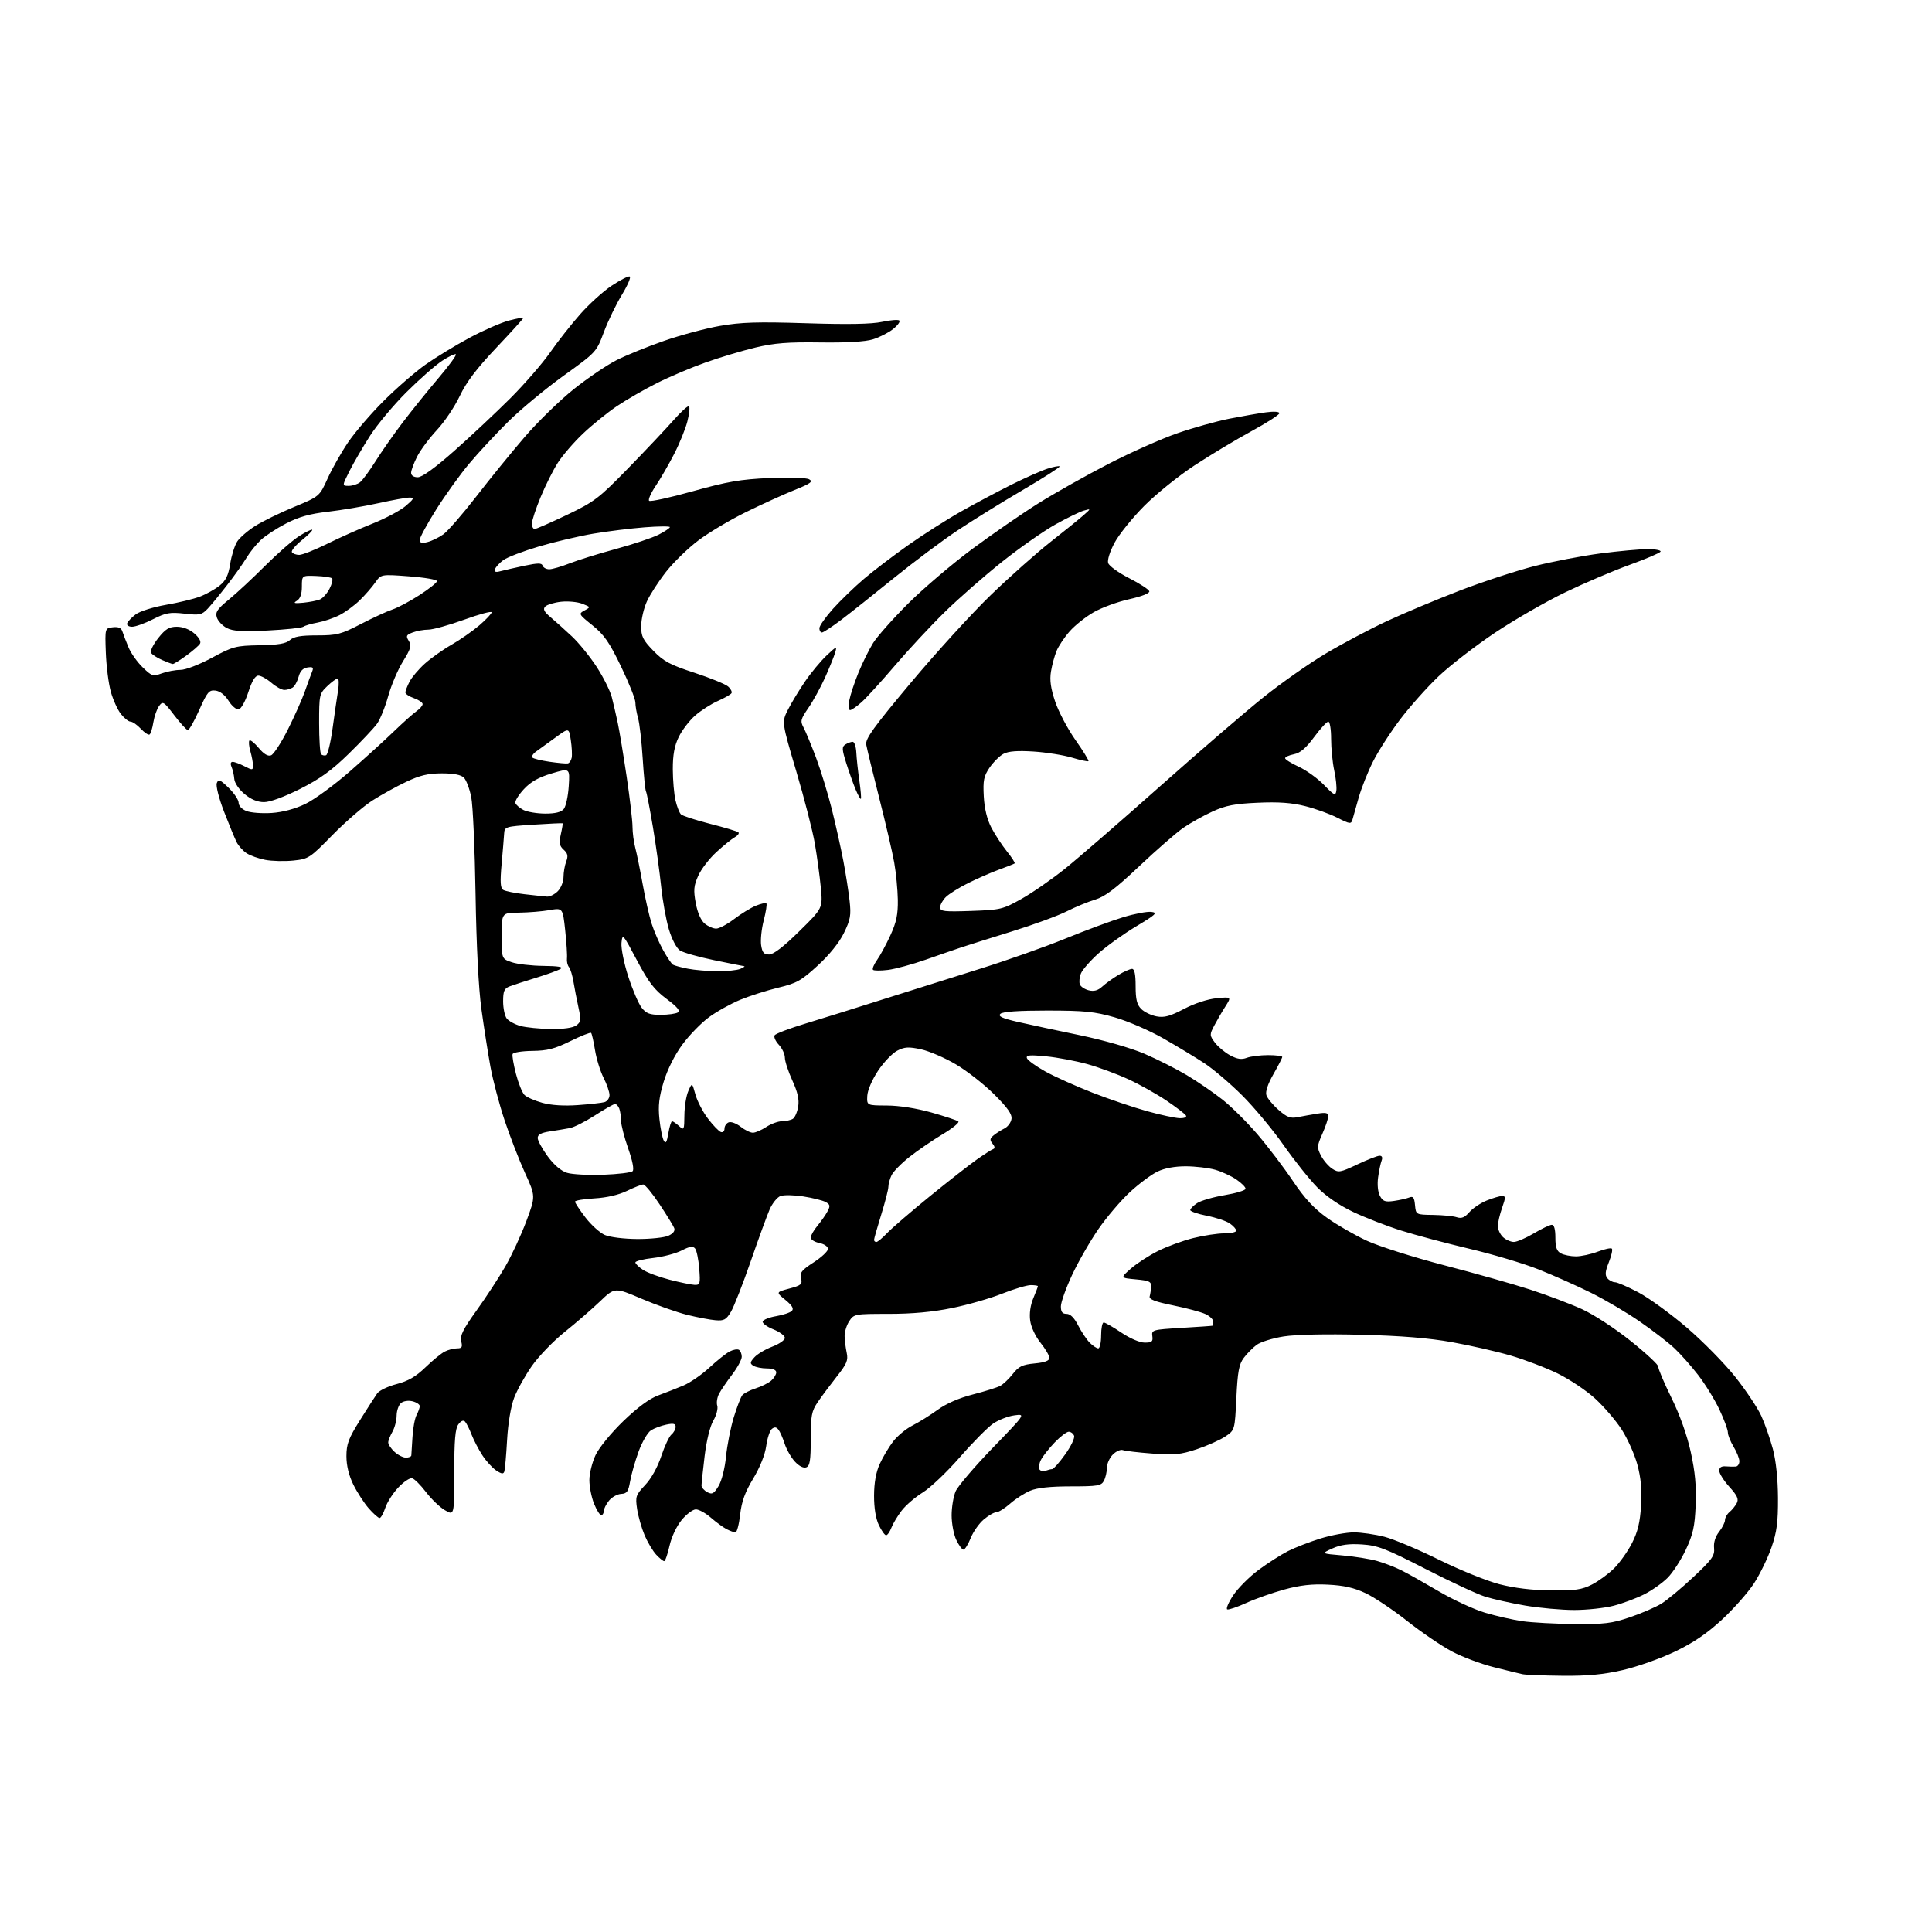 <?xml version="1.0" encoding="UTF-8" standalone="no"?>
<svg 
  version="1.1" 
  xmlns="http://www.w3.org/2000/svg" 
  xmlns:xlink="http://www.w3.org/1999/xlink" 
  xmlns:svg="http://www.w3.org/2000/svg"
  xmlns:rdf="http://www.w3.org/1999/02/22-rdf-syntax-ns#"
  xmlns:cc="http://creativecommons.org/ns#"
  xmlns:dc="http://purl.org/dc/elements/1.1/"
  viewBox="0 0 672 672"
  width="672"
  height="672"
>
<style>svg {background-color: white; }</style>"
<path stroke="none" fill="black" fill-rule="evenodd" d="M543.38,582.88C536.84,582.82 530.60,582.57 529.50,582.32C528.40,582.08 523.91,580.98 519.52,579.87C515.13,578.77 508.61,576.32 505.02,574.42C501.43,572.52 494.45,567.77 489.50,563.86C484.55,559.95 478.02,555.58 475.00,554.15C471.00,552.26 467.43,551.45 461.89,551.18C456.34,550.90 452.24,551.36 446.73,552.87C442.58,554.01 436.63,556.11 433.52,557.53C430.41,558.96 427.42,559.97 426.89,559.80C426.35,559.62 427.27,557.43 428.92,554.93C430.58,552.43 434.54,548.45 437.72,546.09C440.90,543.73 445.52,540.77 448.00,539.51C450.48,538.26 455.58,536.28 459.36,535.11C463.13,533.95 468.32,533.00 470.90,533.00C473.47,533.00 478.26,533.69 481.54,534.53C484.82,535.38 493.36,538.97 500.52,542.52C507.69,546.06 517.14,549.89 521.52,551.03C526.77,552.38 532.93,553.12 539.51,553.19C547.90,553.27 550.20,552.94 553.73,551.14C556.05,549.95 559.53,547.40 561.47,545.46C563.41,543.52 566.20,539.59 567.66,536.72C569.65,532.82 570.45,529.52 570.80,523.69C571.13,518.13 570.76,514.02 569.51,509.41C568.55,505.85 566.09,500.37 564.06,497.22C562.02,494.07 557.85,489.22 554.80,486.44C551.75,483.65 545.88,479.73 541.76,477.72C537.63,475.71 530.26,472.90 525.38,471.48C520.50,470.06 511.32,467.97 505.00,466.84C497.03,465.41 487.36,464.62 473.50,464.27C461.38,463.96 450.75,464.19 446.53,464.85C442.70,465.45 438.45,466.77 437.09,467.78C435.74,468.79 433.71,470.84 432.60,472.33C430.95,474.54 430.48,477.11 430.04,486.24C429.50,497.43 429.50,497.43 426.20,499.65C424.38,500.87 419.92,502.86 416.30,504.07C410.63,505.95 408.45,506.17 400.83,505.59C395.96,505.23 391.34,504.68 390.56,504.39C389.79,504.09 388.22,504.78 387.08,505.92C385.93,507.07 385.00,509.15 385.00,510.57C385.00,511.98 384.53,514.00 383.96,515.07C383.04,516.79 381.79,517.00 372.43,517.00C365.37,517.00 360.76,517.49 358.35,518.50C356.38,519.32 353.23,521.34 351.35,523.00C349.47,524.65 347.31,526.00 346.54,526.00C345.78,526.00 343.82,527.12 342.19,528.50C340.56,529.87 338.50,532.79 337.62,535.00C336.74,537.20 335.61,539.00 335.12,539.00C334.63,539.00 333.50,537.47 332.61,535.60C331.73,533.73 331.00,529.89 331.00,527.07C331.00,524.24 331.63,520.49 332.39,518.72C333.16,516.95 338.95,510.16 345.27,503.63C356.76,491.77 356.76,491.77 352.82,492.30C350.65,492.59 347.33,493.88 345.45,495.16C343.56,496.45 338.35,501.71 333.87,506.85C329.39,511.99 323.58,517.51 320.96,519.12C318.34,520.73 315.03,523.58 313.60,525.46C312.17,527.33 310.56,530.02 310.03,531.43C309.49,532.84 308.67,534.00 308.21,534.00C307.75,534.00 306.61,532.41 305.69,530.47C304.61,528.22 304.01,524.49 304.02,520.22C304.04,515.75 304.69,512.07 305.98,509.24C307.04,506.90 309.13,503.39 310.62,501.43C312.12,499.47 315.17,496.94 317.42,495.81C319.66,494.68 323.60,492.22 326.16,490.36C329.10,488.22 333.61,486.25 338.39,485.03C342.55,483.96 346.83,482.62 347.90,482.05C348.97,481.48 350.95,479.60 352.30,477.87C354.35,475.26 355.63,474.65 359.88,474.24C363.43,473.90 365.00,473.31 365.00,472.31C365.00,471.53 363.61,469.16 361.92,467.05C360.14,464.84 358.62,461.57 358.32,459.32C357.99,456.90 358.40,453.97 359.40,451.59C360.28,449.48 361.00,447.59 361.00,447.38C361.00,447.17 359.89,447.00 358.53,447.00C357.17,447.00 352.69,448.34 348.57,449.97C344.46,451.61 336.61,453.86 331.14,454.97C324.39,456.35 317.30,457.00 309.12,457.00C297.29,457.00 297.01,457.05 295.38,459.55C294.46,460.95 293.74,463.31 293.78,464.80C293.82,466.28 294.15,468.87 294.51,470.55C295.07,473.14 294.53,474.42 291.01,478.86C288.73,481.76 285.76,485.73 284.43,487.70C282.29,490.85 282.00,492.38 282.00,500.53C282.00,507.99 281.70,509.90 280.44,510.38C279.50,510.75 277.95,509.97 276.49,508.39C275.17,506.97 273.56,504.16 272.92,502.15C272.27,500.14 271.29,497.93 270.74,497.24C270.02,496.33 269.37,496.28 268.45,497.04C267.75,497.62 266.87,500.31 266.50,503.01C266.09,506.00 264.33,510.40 261.98,514.29C259.13,519.02 257.96,522.25 257.44,526.83C257.06,530.22 256.32,533.00 255.81,533.00C255.29,533.00 253.89,532.48 252.68,531.85C251.48,531.22 249.02,529.42 247.22,527.85C245.41,526.28 243.08,525.00 242.04,525.00C241.00,525.00 238.78,526.66 237.10,528.69C235.32,530.85 233.56,534.60 232.87,537.69C232.22,540.61 231.38,543.00 231.02,543.00C230.65,543.00 229.40,541.99 228.24,540.75C227.08,539.51 225.27,536.48 224.21,534.00C223.16,531.52 221.98,527.42 221.60,524.87C220.96,520.53 221.13,520.00 224.40,516.53C226.51,514.30 228.73,510.33 230.00,506.49C231.16,503.01 232.76,499.61 233.56,498.95C234.35,498.29 235.00,497.10 235.00,496.30C235.00,495.18 234.24,495.00 231.75,495.52C229.96,495.89 227.56,496.79 226.42,497.51C225.27,498.24 223.33,501.56 222.11,504.91C220.90,508.25 219.57,512.90 219.17,515.24C218.56,518.82 218.06,519.52 216.04,519.62C214.71,519.69 212.81,520.75 211.81,521.98C210.82,523.21 210.00,524.85 210.00,525.61C210.00,526.37 209.60,527.00 209.11,527.00C208.62,527.00 207.49,525.19 206.61,522.98C205.72,520.77 205.00,517.09 205.00,514.80C205.00,512.51 205.98,508.58 207.17,506.07C208.39,503.50 212.63,498.33 216.84,494.27C221.76,489.53 225.93,486.46 228.92,485.37C231.44,484.45 235.40,482.90 237.72,481.92C240.04,480.94 244.09,478.15 246.72,475.71C249.35,473.27 252.52,470.75 253.77,470.09C255.02,469.44 256.48,469.18 257.02,469.51C257.56,469.85 258.00,470.93 258.00,471.92C258.00,472.90 256.50,475.69 254.66,478.11C252.82,480.52 250.77,483.53 250.10,484.79C249.44,486.05 249.15,487.91 249.48,488.93C249.80,489.94 249.19,492.29 248.11,494.14C246.95,496.14 245.73,501.13 245.08,506.50C244.49,511.45 244.00,516.05 244.00,516.71C244.00,517.38 244.90,518.41 245.99,519.00C247.70,519.91 248.27,519.60 249.91,516.92C251.02,515.09 252.12,510.77 252.53,506.63C252.92,502.71 254.13,496.57 255.22,493.00C256.32,489.43 257.65,485.96 258.18,485.30C258.72,484.64 260.81,483.57 262.83,482.92C264.85,482.28 267.29,481.06 268.25,480.22C269.21,479.38 270.00,478.08 270.00,477.35C270.00,476.50 268.80,475.99 266.75,475.98C264.96,475.98 262.84,475.55 262.04,475.05C260.79,474.25 260.84,473.83 262.41,472.10C263.42,470.98 266.21,469.32 268.62,468.40C271.03,467.48 273.00,466.11 273.00,465.36C273.00,464.60 271.18,463.26 268.96,462.37C266.74,461.48 265.08,460.25 265.29,459.64C265.49,459.03 267.61,458.19 270.01,457.79C272.40,457.38 274.84,456.56 275.43,455.96C276.19,455.19 275.55,454.10 273.19,452.16C269.87,449.45 269.87,449.45 274.54,448.20C278.70,447.09 279.14,446.70 278.62,444.63C278.13,442.68 278.84,441.79 283.02,439.08C285.76,437.31 288.00,435.20 288.00,434.40C288.00,433.59 286.68,432.69 285.00,432.35C283.35,432.02 282.00,431.17 282.00,430.45C282.00,429.74 283.06,427.88 284.35,426.33C285.64,424.77 287.23,422.51 287.86,421.29C288.84,419.44 288.73,418.92 287.14,418.08C286.11,417.52 282.62,416.65 279.39,416.15C276.17,415.64 272.60,415.58 271.46,416.01C270.32,416.45 268.64,418.53 267.71,420.65C266.79,422.77 263.81,430.92 261.10,438.77C258.38,446.62 255.30,454.49 254.24,456.27C252.60,459.03 251.83,459.46 248.91,459.22C247.04,459.07 242.57,458.22 239.00,457.34C235.43,456.45 228.30,453.93 223.16,451.74C213.82,447.75 213.82,447.75 208.66,452.69C205.82,455.40 200.31,460.18 196.40,463.30C192.50,466.42 187.38,471.73 185.02,475.09C182.66,478.45 179.88,483.45 178.83,486.20C177.69,489.20 176.71,495.04 176.38,500.85C176.08,506.16 175.65,511.08 175.43,511.78C175.12,512.78 174.50,512.72 172.62,511.49C171.29,510.61 169.12,508.24 167.79,506.20C166.47,504.17 164.78,500.93 164.03,499.00C163.29,497.07 162.27,495.05 161.77,494.50C161.18,493.85 160.36,494.18 159.43,495.44C158.34,496.92 158.00,500.92 158.00,512.28C158.00,527.18 158.00,527.18 154.76,525.29C152.99,524.26 150.01,521.40 148.15,518.95C146.29,516.50 144.12,514.35 143.33,514.17C142.54,513.98 140.38,515.44 138.53,517.40C136.68,519.36 134.64,522.55 134.01,524.48C133.37,526.42 132.48,528.00 132.03,528.00C131.58,528.00 129.88,526.49 128.26,524.65C126.65,522.81 124.24,519.09 122.91,516.40C121.34,513.20 120.50,509.76 120.50,506.50C120.50,502.27 121.23,500.34 125.20,494.00C127.78,489.87 130.49,485.68 131.20,484.67C131.92,483.66 134.97,482.20 137.97,481.42C141.97,480.38 144.64,478.83 147.96,475.62C150.46,473.20 153.48,470.73 154.68,470.12C155.89,469.50 157.81,469.00 158.95,469.00C160.67,469.00 160.93,468.56 160.42,466.55C159.94,464.62 161.07,462.35 165.77,455.80C169.05,451.24 173.55,444.35 175.77,440.50C177.99,436.65 181.27,429.58 183.06,424.79C186.31,416.08 186.31,416.08 182.60,407.96C180.56,403.49 177.37,395.26 175.51,389.67C173.65,384.08 171.43,375.68 170.58,371.00C169.73,366.32 168.32,357.32 167.45,351.00C166.45,343.75 165.70,328.96 165.41,311.00C165.16,295.32 164.49,280.14 163.91,277.25C163.33,274.36 162.18,271.32 161.36,270.50C160.35,269.49 157.84,269.00 153.68,269.00C148.93,269.00 146.07,269.68 141.32,271.93C137.92,273.53 132.61,276.47 129.51,278.45C126.42,280.43 120.20,285.81 115.69,290.40C107.76,298.50 107.33,298.78 102.00,299.33C98.97,299.64 94.61,299.53 92.29,299.09C89.98,298.65 87.05,297.61 85.78,296.78C84.52,295.95 82.94,294.20 82.29,292.89C81.63,291.57 79.67,286.81 77.92,282.29C76.13,277.65 75.04,273.35 75.41,272.38C75.97,270.91 76.55,271.14 79.53,274.03C81.44,275.88 83.00,278.22 83.00,279.22C83.00,280.29 84.14,281.49 85.75,282.11C87.26,282.70 91.20,282.99 94.50,282.77C98.29,282.52 102.59,281.37 106.18,279.65C109.30,278.15 116.28,273.05 121.68,268.32C127.08,263.60 134.03,257.29 137.11,254.30C140.20,251.32 143.69,248.21 144.86,247.38C146.04,246.56 147.00,245.44 147.00,244.89C147.00,244.34 145.65,243.43 144.00,242.85C142.35,242.27 141.00,241.38 141.00,240.85C141.00,240.33 141.65,238.65 142.44,237.13C143.22,235.60 145.60,232.78 147.72,230.87C149.84,228.96 154.03,225.98 157.04,224.26C160.04,222.54 164.41,219.49 166.75,217.49C169.09,215.48 171.00,213.45 171.00,212.97C171.00,212.48 166.70,213.64 161.45,215.54C156.20,217.44 150.60,219.00 149.02,219.00C147.43,219.00 144.97,219.44 143.55,219.98C141.29,220.84 141.12,221.21 142.18,222.91C143.21,224.56 142.90,225.64 140.17,230.04C138.40,232.89 136.09,238.32 135.03,242.12C133.98,245.91 132.23,250.25 131.13,251.76C130.04,253.27 125.63,257.95 121.32,262.16C115.39,267.96 111.30,270.92 104.38,274.41C98.85,277.19 93.92,279.00 91.84,279.00C89.56,279.00 87.30,278.06 85.05,276.18C83.12,274.57 81.59,272.31 81.49,270.93C81.39,269.59 80.96,267.71 80.54,266.75C80.07,265.65 80.22,265.00 80.94,265.00C81.58,265.00 83.43,265.69 85.05,266.53C87.78,267.94 88.00,267.92 88.00,266.27C88.00,265.29 87.59,263.06 87.09,261.32C86.59,259.58 86.44,257.89 86.76,257.57C87.08,257.25 88.54,258.42 90.00,260.17C91.78,262.30 93.19,263.14 94.29,262.72C95.20,262.37 97.81,258.36 100.11,253.79C102.40,249.23 105.07,243.25 106.04,240.50C107.00,237.75 108.13,234.67 108.54,233.66C109.15,232.15 108.87,231.88 106.96,232.16C105.37,232.39 104.39,233.42 103.86,235.41C103.43,237.02 102.50,238.70 101.79,239.15C101.08,239.60 99.78,239.98 98.91,239.98C98.03,239.99 96.00,238.88 94.41,237.50C92.81,236.13 90.77,235.00 89.87,235.00C88.76,235.00 87.63,236.86 86.37,240.75C85.30,244.04 83.86,246.60 83.00,246.73C82.17,246.86 80.59,245.51 79.49,243.73C78.23,241.72 76.52,240.39 74.95,240.20C72.70,239.94 72.09,240.67 69.30,246.95C67.57,250.83 65.79,253.97 65.33,253.94C64.87,253.91 62.75,251.59 60.61,248.78C56.95,243.98 56.63,243.79 55.33,245.56C54.57,246.60 53.68,249.16 53.34,251.25C53.01,253.34 52.41,255.25 52.01,255.49C51.62,255.74 50.25,254.83 48.97,253.47C47.70,252.11 46.09,251.00 45.40,251.00C44.71,251.00 43.20,249.80 42.05,248.34C40.90,246.88 39.32,243.39 38.54,240.59C37.76,237.79 36.98,231.68 36.81,227.00C36.50,218.50 36.50,218.50 39.26,218.18C41.22,217.96 42.18,218.39 42.59,219.68C42.91,220.68 43.86,223.15 44.70,225.16C45.54,227.18 47.75,230.31 49.62,232.11C52.81,235.21 53.20,235.33 56.32,234.20C58.15,233.54 61.05,233.00 62.77,233.00C64.55,233.00 69.28,231.18 73.70,228.80C81.04,224.84 82.01,224.59 90.27,224.44C96.82,224.32 99.49,223.87 100.84,222.64C102.19,221.42 104.62,221.00 110.27,221.00C117.19,221.00 118.60,220.64 125.52,217.05C129.71,214.88 134.65,212.61 136.50,212.00C138.35,211.39 142.59,209.13 145.93,206.97C149.27,204.81 152.00,202.63 152.00,202.12C152.00,201.60 147.62,200.86 142.27,200.46C132.55,199.73 132.55,199.73 130.52,202.61C129.41,204.20 126.99,206.98 125.14,208.78C123.29,210.59 120.12,212.92 118.10,213.95C116.07,214.99 112.63,216.15 110.45,216.55C108.28,216.94 106.05,217.59 105.50,218.00C104.95,218.40 99.36,218.99 93.08,219.31C84.26,219.75 81.04,219.55 78.90,218.45C77.38,217.66 75.82,216.01 75.43,214.78C74.84,212.92 75.55,211.86 79.61,208.53C82.30,206.32 87.99,201.03 92.24,196.77C96.50,192.52 101.83,187.87 104.09,186.44C106.34,185.02 108.37,184.04 108.59,184.26C108.82,184.48 107.19,186.12 104.98,187.90C102.77,189.67 101.22,191.55 101.54,192.06C101.86,192.58 103.00,193.00 104.08,193.00C105.16,193.00 109.52,191.27 113.77,189.17C118.02,187.06 125.14,183.88 129.60,182.11C134.05,180.34 139.23,177.59 141.10,175.99C143.97,173.54 144.19,173.08 142.50,173.06C141.40,173.05 136.45,173.94 131.50,175.04C126.55,176.13 118.67,177.46 114.00,178.00C107.76,178.71 103.90,179.79 99.50,182.08C96.20,183.79 92.23,186.38 90.68,187.85C89.13,189.31 86.91,192.07 85.75,194.00C84.59,195.93 81.59,200.16 79.07,203.41C76.56,206.66 73.49,210.39 72.25,211.71C70.20,213.88 69.46,214.04 64.18,213.44C59.12,212.87 57.69,213.12 53.21,215.39C50.38,216.83 47.11,218.00 45.95,218.00C44.76,218.00 44.01,217.48 44.23,216.81C44.45,216.16 45.80,214.75 47.22,213.68C48.66,212.61 53.34,211.14 57.66,210.39C61.97,209.65 67.30,208.36 69.50,207.53C71.70,206.69 74.79,204.97 76.37,203.70C78.56,201.94 79.43,200.16 80.07,196.09C80.54,193.17 81.64,189.68 82.52,188.33C83.41,186.98 86.20,184.56 88.73,182.96C91.26,181.35 97.34,178.38 102.23,176.35C111.13,172.66 111.13,172.66 113.95,166.44C115.50,163.02 118.71,157.36 121.08,153.86C123.45,150.36 129.01,143.88 133.45,139.46C137.88,135.03 144.43,129.35 148.00,126.82C151.57,124.30 158.44,120.12 163.25,117.53C168.06,114.94 174.25,112.23 177.00,111.50C179.75,110.77 182.00,110.38 182.00,110.62C182.00,110.87 177.74,115.57 172.54,121.06C165.74,128.25 162.18,132.95 159.90,137.78C158.15,141.48 154.58,146.78 151.97,149.57C149.36,152.36 146.27,156.51 145.11,158.78C143.95,161.06 143.00,163.61 143.00,164.46C143.00,165.40 143.90,166.00 145.32,166.00C146.83,166.00 151.30,162.76 158.07,156.77C163.81,151.69 172.56,143.47 177.52,138.52C182.47,133.56 188.70,126.39 191.35,122.58C194.00,118.78 198.71,112.79 201.81,109.28C204.91,105.77 209.83,101.31 212.75,99.38C215.67,97.44 218.49,96.00 219.02,96.18C219.56,96.35 218.34,99.20 216.33,102.50C214.32,105.80 211.49,111.64 210.05,115.49C207.44,122.47 207.43,122.48 195.97,130.73C189.66,135.27 180.98,142.48 176.69,146.74C172.39,151.01 166.31,157.55 163.19,161.28C160.06,165.01 154.91,172.17 151.75,177.18C148.59,182.20 146.00,186.96 146.00,187.76C146.00,188.84 146.69,189.04 148.69,188.54C150.17,188.17 152.65,186.96 154.20,185.86C155.75,184.76 160.91,178.82 165.67,172.68C170.42,166.53 178.04,157.18 182.59,151.89C187.14,146.61 194.83,139.13 199.68,135.27C204.53,131.41 211.23,126.88 214.57,125.21C217.90,123.53 225.30,120.53 231.01,118.55C236.72,116.56 245.46,114.22 250.44,113.35C257.76,112.07 263.52,111.89 280.50,112.43C294.95,112.89 303.16,112.74 306.82,111.95C309.74,111.32 312.44,111.11 312.82,111.49C313.19,111.87 312.21,113.21 310.64,114.46C309.07,115.72 305.92,117.32 303.64,118.03C300.94,118.86 294.56,119.24 285.29,119.11C274.07,118.95 269.33,119.32 262.79,120.88C258.23,121.97 250.45,124.29 245.50,126.05C240.55,127.80 232.90,131.04 228.50,133.25C224.10,135.46 217.80,139.09 214.50,141.32C211.20,143.56 205.92,147.83 202.77,150.83C199.61,153.82 195.69,158.37 194.05,160.93C192.40,163.49 189.69,168.89 188.03,172.93C186.36,176.97 185.00,181.11 185.00,182.14C185.00,183.16 185.44,184.00 185.97,184.00C186.50,184.00 191.56,181.78 197.22,179.08C206.78,174.50 208.27,173.36 218.54,162.83C224.61,156.60 231.71,149.07 234.32,146.11C236.92,143.15 239.33,140.99 239.66,141.32C239.99,141.65 239.73,144.01 239.09,146.57C238.44,149.12 236.39,154.20 234.51,157.86C232.64,161.51 229.75,166.51 228.08,168.98C226.42,171.44 225.38,173.78 225.78,174.18C226.18,174.58 233.03,173.09 241.00,170.86C253.04,167.50 257.56,166.72 267.61,166.27C274.69,165.96 280.44,166.15 281.46,166.72C282.88,167.51 281.96,168.19 276.35,170.44C272.58,171.95 265.00,175.40 259.50,178.10C254.00,180.79 246.56,185.22 242.96,187.93C239.36,190.63 234.28,195.56 231.68,198.87C229.08,202.19 226.07,206.83 225.00,209.20C223.92,211.56 223.03,215.40 223.02,217.73C223.00,221.37 223.60,222.58 227.25,226.35C230.84,230.05 233.04,231.23 241.50,233.99C247.00,235.79 252.28,237.94 253.23,238.76C254.18,239.59 254.72,240.64 254.43,241.11C254.15,241.57 252.00,242.79 249.66,243.83C247.32,244.86 243.76,247.15 241.77,248.90C239.77,250.65 237.21,254.01 236.07,256.36C234.58,259.44 234.01,262.56 234.02,267.57C234.04,271.38 234.45,276.24 234.95,278.37C235.44,280.50 236.29,282.69 236.84,283.24C237.38,283.78 241.97,285.28 247.03,286.56C252.08,287.84 256.51,289.17 256.85,289.52C257.20,289.87 256.61,290.64 255.55,291.23C254.48,291.83 251.60,294.16 249.15,296.41C246.70,298.66 243.86,302.36 242.85,304.64C241.30,308.11 241.17,309.62 242.00,314.14C242.62,317.47 243.80,320.16 245.11,321.25C246.27,322.21 248.07,323.00 249.10,323.00C250.14,323.00 252.93,321.51 255.31,319.70C257.69,317.88 261.09,315.79 262.85,315.06C264.62,314.33 266.29,313.95 266.56,314.22C266.83,314.49 266.42,317.14 265.65,320.11C264.88,323.07 264.48,326.96 264.74,328.75C265.13,331.33 265.70,332.00 267.51,332.00C269.03,332.00 272.57,329.28 277.99,323.94C286.19,315.89 286.19,315.89 285.50,308.69C285.12,304.74 284.19,297.90 283.44,293.50C282.69,289.10 279.78,277.77 276.98,268.32C271.89,251.14 271.89,251.14 274.09,246.82C275.29,244.44 277.97,240.03 280.04,237.00C282.11,233.97 285.47,229.93 287.51,228.00C291.00,224.72 291.18,224.66 290.49,227.00C290.08,228.38 288.50,232.28 286.97,235.69C285.43,239.09 282.83,243.84 281.18,246.23C278.48,250.16 278.31,250.84 279.50,253.05C280.22,254.40 282.17,259.10 283.83,263.50C285.48,267.90 287.96,276.00 289.34,281.50C290.71,287.00 292.52,295.10 293.35,299.50C294.18,303.90 295.16,310.12 295.51,313.32C296.08,318.37 295.81,319.87 293.53,324.54C291.88,327.91 288.47,332.15 284.41,335.86C278.69,341.11 277.08,342.01 270.71,343.53C266.75,344.49 260.80,346.38 257.50,347.74C254.20,349.10 249.30,351.83 246.61,353.80C243.92,355.77 239.75,360.05 237.35,363.31C234.68,366.94 232.16,371.96 230.86,376.23C229.23,381.59 228.88,384.61 229.36,389.19C229.70,392.47 230.39,395.87 230.88,396.74C231.55,397.95 231.94,397.33 232.47,394.17C232.86,391.88 233.44,390.00 233.76,390.00C234.08,390.00 235.17,390.74 236.17,391.65C237.92,393.24 238.00,393.08 238.05,387.90C238.07,384.93 238.68,381.15 239.41,379.50C240.72,376.50 240.72,376.50 241.89,380.71C242.53,383.02 244.50,386.81 246.28,389.13C248.05,391.45 250.06,393.53 250.75,393.75C251.44,393.98 252.00,393.44 252.00,392.55C252.00,391.66 252.66,390.68 253.47,390.37C254.28,390.06 256.14,390.75 257.61,391.90C259.07,393.06 261.00,394.00 261.88,393.99C262.77,393.99 264.85,393.09 266.50,392.00C268.15,390.91 270.62,390.00 272.00,389.99C273.38,389.98 275.08,389.60 275.79,389.15C276.49,388.71 277.32,386.79 277.63,384.90C278.03,382.43 277.45,379.87 275.59,375.80C274.17,372.68 273.00,369.12 273.00,367.88C273.00,366.64 272.05,364.62 270.90,363.39C269.74,362.16 269.08,360.68 269.44,360.10C269.79,359.53 274.67,357.67 280.29,355.98C285.91,354.28 298.15,350.46 307.50,347.48C316.85,344.51 331.93,339.76 341.00,336.93C350.07,334.10 363.35,329.41 370.50,326.50C377.65,323.58 386.73,320.22 390.67,319.03C394.62,317.83 399.02,317.00 400.47,317.18C402.75,317.46 402.08,318.10 395.18,322.22C390.84,324.82 384.93,329.06 382.05,331.64C379.17,334.23 376.42,337.39 375.94,338.67C375.45,339.94 375.30,341.62 375.60,342.40C375.90,343.18 377.30,344.11 378.70,344.46C380.50,344.91 381.89,344.53 383.38,343.16C384.55,342.09 387.07,340.26 389.00,339.11C390.93,337.95 393.06,337.01 393.75,337.00C394.61,337.00 395.00,338.86 395.00,343.00C395.00,347.61 395.45,349.45 396.94,350.94C398.01,352.01 400.41,353.17 402.28,353.52C404.95,354.03 406.97,353.48 411.82,350.93C415.50,349.00 420.06,347.51 423.16,347.21C428.35,346.71 428.35,346.71 426.20,350.11C425.01,351.97 423.27,354.97 422.33,356.76C420.69,359.88 420.70,360.13 422.59,362.66C423.68,364.11 426.06,366.10 427.89,367.08C430.36,368.41 431.85,368.63 433.68,367.93C435.03,367.42 438.35,367.00 441.07,367.00C443.78,367.00 446.00,367.28 446.00,367.63C446.00,367.97 444.62,370.67 442.93,373.62C440.99,377.01 440.09,379.70 440.48,380.93C440.82,382.00 442.71,384.30 444.69,386.03C447.65,388.63 448.84,389.08 451.39,388.57C453.10,388.23 456.19,387.68 458.25,387.35C461.18,386.88 462.00,387.07 462.00,388.25C462.00,389.07 461.08,391.82 459.96,394.35C458.07,398.62 458.04,399.17 459.48,401.97C460.34,403.63 462.09,405.67 463.38,406.51C465.56,407.94 466.17,407.83 472.11,405.02C475.62,403.36 479.11,402.00 479.86,402.00C480.72,402.00 480.98,402.61 480.56,403.70C480.20,404.64 479.65,407.27 479.34,409.55C479.00,412.00 479.27,414.63 479.98,415.97C481.00,417.87 481.79,418.15 484.85,417.72C486.86,417.43 489.26,416.89 490.18,416.52C491.53,415.98 491.93,416.51 492.18,419.17C492.50,422.50 492.50,422.50 498.50,422.58C501.80,422.63 505.49,422.99 506.71,423.39C508.37,423.93 509.45,423.49 511.09,421.61C512.29,420.24 515.01,418.41 517.15,417.56C519.29,416.70 521.69,416.00 522.48,416.00C523.72,416.00 523.72,416.55 522.46,420.13C521.66,422.39 521.00,425.25 521.00,426.47C521.00,427.69 521.82,429.43 522.83,430.35C523.83,431.26 525.52,431.99 526.58,431.98C527.64,431.97 530.75,430.63 533.50,429.00C536.25,427.37 539.06,426.03 539.75,426.02C540.57,426.01 541.00,427.55 541.00,430.46C541.00,433.86 541.47,435.18 542.93,435.96C544.00,436.53 546.35,437.00 548.15,437.00C549.96,437.00 553.37,436.26 555.74,435.36C558.11,434.45 560.32,433.98 560.65,434.31C560.98,434.65 560.50,436.78 559.59,439.06C558.32,442.24 558.20,443.54 559.09,444.61C559.72,445.37 560.91,446.00 561.73,446.00C562.54,446.00 566.20,447.58 569.85,449.51C573.51,451.45 581.09,456.96 586.70,461.76C592.31,466.57 599.92,474.31 603.60,478.96C607.29,483.61 611.34,489.69 612.61,492.46C613.88,495.23 615.69,500.43 616.65,504.00C617.74,508.10 618.39,514.38 618.43,521.00C618.47,529.46 618.04,532.80 616.18,538.19C614.91,541.87 612.18,547.50 610.12,550.69C608.05,553.89 603.03,559.57 598.97,563.33C593.69,568.21 589.01,571.39 582.54,574.49C577.57,576.88 569.39,579.77 564.38,580.91C557.62,582.46 552.17,582.97 543.38,582.88zM547.57,564.88C557.99,564.98 560.65,564.66 566.90,562.53C570.89,561.18 575.81,559.05 577.83,557.82C579.85,556.58 584.88,552.40 589.00,548.53C595.54,542.40 596.46,541.11 596.20,538.45C596.00,536.53 596.64,534.45 597.95,532.80C599.08,531.36 600.00,529.52 600.00,528.71C600.00,527.91 600.70,526.66 601.55,525.95C602.41,525.25 603.54,523.85 604.08,522.86C604.84,521.43 604.30,520.23 601.52,517.16C599.58,515.01 598.00,512.49 598.00,511.56C598.00,510.41 598.73,509.92 600.25,510.04C601.49,510.14 603.06,510.17 603.75,510.11C604.44,510.05 605.00,509.21 605.00,508.25C604.99,507.29 604.09,505.03 603.00,503.23C601.90,501.43 601.00,499.18 601.00,498.23C601.00,497.28 599.66,493.66 598.02,490.20C596.38,486.73 593.04,481.33 590.61,478.20C588.18,475.06 584.46,470.88 582.35,468.91C580.23,466.93 574.86,462.79 570.40,459.70C565.95,456.61 558.30,452.09 553.40,449.67C548.51,447.24 540.31,443.59 535.18,441.55C530.06,439.51 519.26,436.28 511.18,434.37C503.11,432.46 492.40,429.61 487.39,428.03C482.37,426.45 474.85,423.53 470.66,421.54C465.81,419.24 461.26,416.12 458.14,412.95C455.45,410.21 450.17,403.59 446.42,398.24C442.66,392.88 436.19,385.12 432.04,380.99C427.90,376.86 422.02,371.86 419.00,369.87C415.98,367.88 409.55,363.99 404.72,361.23C399.89,358.46 392.24,355.15 387.72,353.86C380.72,351.86 377.24,351.51 364.30,351.50C354.19,351.50 348.72,351.88 347.95,352.65C347.09,353.51 348.62,354.21 354.15,355.48C358.19,356.40 367.90,358.48 375.72,360.10C383.94,361.81 393.34,364.51 398.01,366.50C402.45,368.40 409.10,371.76 412.79,373.96C416.48,376.16 422.06,379.99 425.20,382.46C428.33,384.93 433.87,390.43 437.49,394.68C441.12,398.93 446.62,406.18 449.71,410.78C453.80,416.86 457.04,420.35 461.58,423.59C465.01,426.04 471.25,429.63 475.43,431.56C479.62,433.50 491.70,437.33 502.27,440.08C512.85,442.82 526.33,446.64 532.23,448.55C538.14,450.47 546.24,453.53 550.23,455.35C554.33,457.22 561.76,462.07 567.26,466.48C572.63,470.78 576.93,474.79 576.81,475.40C576.70,476.00 578.72,480.80 581.30,486.05C584.27,492.07 586.77,499.07 588.09,505.05C589.61,511.95 590.07,516.92 589.80,523.50C589.49,530.96 588.90,533.62 586.38,539.01C584.70,542.59 581.85,546.99 580.04,548.80C578.24,550.61 574.57,553.20 571.90,554.55C569.22,555.91 564.46,557.69 561.31,558.51C558.16,559.33 551.96,560.00 547.54,560.00C543.12,560.00 535.45,559.30 530.50,558.46C525.55,557.61 519.25,556.20 516.50,555.33C513.75,554.46 504.41,550.12 495.75,545.67C481.96,538.60 479.22,537.55 473.72,537.19C469.13,536.90 466.35,537.28 463.46,538.58C459.50,540.38 459.50,540.38 467.00,541.02C471.12,541.38 476.52,542.24 478.99,542.94C481.47,543.64 485.29,545.11 487.49,546.22C489.70,547.32 495.55,550.62 500.50,553.53C505.45,556.45 512.65,559.78 516.50,560.93C520.35,562.08 526.20,563.41 529.50,563.89C532.80,564.37 540.93,564.81 547.57,564.88zM363.68,511.57C364.50,511.26 365.53,511.00 365.99,511.00C366.44,511.00 368.46,508.71 370.48,505.90C372.49,503.10 373.90,500.17 373.60,499.40C373.30,498.63 372.46,498.00 371.73,498.00C371.00,498.00 368.79,499.69 366.82,501.75C364.85,503.81 362.71,506.52 362.07,507.77C361.43,509.02 361.20,510.51 361.55,511.09C361.91,511.66 362.87,511.88 363.68,511.57zM141.19,507.00C142.18,507.00 143.03,506.66 143.07,506.25C143.11,505.84 143.29,502.97 143.47,499.88C143.64,496.79 144.29,493.34 144.89,492.20C145.50,491.06 146.00,489.66 146.00,489.08C146.00,488.51 144.87,487.75 143.49,487.41C142.05,487.05 140.34,487.30 139.49,488.01C138.67,488.69 137.98,490.65 137.96,492.37C137.95,494.09 137.29,496.62 136.50,498.00C135.71,499.38 135.05,501.04 135.04,501.71C135.02,502.38 135.98,503.84 137.19,504.96C138.39,506.08 140.19,507.00 141.19,507.00zM382.00,469.00C382.55,469.00 383.00,466.98 383.00,464.50C383.00,462.02 383.40,460.00 383.90,460.00C384.39,460.00 387.14,461.57 390.00,463.50C393.03,465.54 396.44,467.00 398.16,467.00C400.66,467.00 401.08,466.65 400.81,464.75C400.51,462.57 400.84,462.48 411.00,461.87C416.77,461.53 421.61,461.19 421.75,461.12C421.89,461.06 422.00,460.40 422.00,459.66C422.00,458.92 420.76,457.75 419.25,457.05C417.74,456.35 412.68,454.99 408.00,454.04C401.72,452.76 399.60,451.94 399.89,450.90C400.11,450.13 400.33,448.60 400.39,447.50C400.48,445.79 399.72,445.43 395.07,445.00C389.64,444.50 389.64,444.50 393.36,441.24C395.41,439.45 399.65,436.70 402.79,435.12C405.93,433.55 411.45,431.53 415.06,430.63C418.67,429.73 423.51,429.00 425.81,429.00C428.12,429.00 430.00,428.58 430.00,428.06C430.00,427.54 429.01,426.42 427.79,425.57C426.58,424.71 422.98,423.51 419.79,422.88C416.61,422.25 414.00,421.36 414.00,420.89C414.00,420.43 415.08,419.34 416.40,418.47C417.72,417.61 422.03,416.36 425.97,415.70C429.91,415.04 433.18,414.05 433.24,413.50C433.30,412.95 431.85,411.49 430.02,410.25C428.19,409.01 424.85,407.48 422.60,406.85C420.34,406.22 415.80,405.69 412.50,405.67C408.66,405.66 405.10,406.31 402.61,407.50C400.48,408.52 396.15,411.74 393.00,414.66C389.86,417.57 384.93,423.35 382.06,427.50C379.20,431.65 375.08,438.81 372.92,443.42C370.77,448.03 369.00,452.97 369.00,454.40C369.00,456.32 369.51,457.00 370.98,457.00C372.29,457.00 373.66,458.37 375.02,461.04C376.16,463.26 377.96,465.96 379.04,467.04C380.12,468.12 381.45,469.00 382.00,469.00zM241.58,446.91C243.51,446.99 243.63,446.57 243.21,441.25C242.96,438.09 242.32,434.95 241.78,434.28C241.03,433.34 239.96,433.49 237.08,434.96C235.03,436.01 230.57,437.18 227.18,437.56C223.78,437.94 221.00,438.64 221.00,439.11C221.00,439.57 222.19,440.73 223.64,441.68C225.09,442.64 229.26,444.18 232.89,445.12C236.53,446.06 240.44,446.86 241.58,446.91zM304.81,432.00C305.26,432.00 306.95,430.61 308.56,428.90C310.18,427.20 316.84,421.46 323.36,416.15C329.89,410.84 337.30,405.04 339.83,403.26C342.36,401.48 344.89,399.87 345.46,399.67C346.13,399.45 346.05,398.78 345.24,397.80C344.21,396.54 344.27,396.02 345.59,394.92C346.48,394.18 348.18,393.10 349.36,392.51C350.54,391.93 351.64,390.44 351.82,389.20C352.06,387.55 350.47,385.29 345.82,380.66C342.34,377.19 336.35,372.49 332.50,370.22C328.65,367.94 323.17,365.58 320.33,364.97C316.02,364.05 314.64,364.13 312.07,365.46C310.37,366.34 307.37,369.49 305.39,372.46C303.31,375.61 301.75,379.25 301.66,381.18C301.50,384.50 301.50,384.50 308.50,384.53C312.79,384.55 318.79,385.49 324.00,386.96C328.68,388.29 332.87,389.68 333.33,390.06C333.79,390.45 331.31,392.46 327.83,394.54C324.35,396.63 319.18,400.17 316.34,402.41C313.49,404.66 310.68,407.53 310.09,408.80C309.49,410.06 309.00,411.86 309.00,412.80C309.00,413.73 307.88,418.10 306.51,422.50C305.15,426.90 304.02,430.84 304.02,431.25C304.01,431.66 304.37,432.00 304.81,432.00zM221.70,430.96C226.21,430.98 231.07,430.47 232.49,429.82C234.15,429.07 234.87,428.11 234.51,427.16C234.19,426.34 231.89,422.60 229.39,418.84C226.89,415.08 224.35,412.00 223.74,412.00C223.13,412.00 220.58,413.00 218.07,414.22C215.19,415.62 211.01,416.59 206.75,416.83C203.04,417.05 200.00,417.56 200.00,417.97C200.00,418.38 201.63,420.85 203.62,423.46C205.61,426.06 208.65,428.81 210.37,429.56C212.14,430.33 217.07,430.94 221.70,430.96zM209.81,408.61C214.94,408.42 219.54,407.86 220.04,407.36C220.60,406.80 219.99,403.69 218.50,399.47C217.15,395.64 216.03,391.30 216.02,389.83C216.01,388.36 215.73,386.45 215.39,385.58C215.06,384.71 214.40,384.00 213.93,384.00C213.45,384.00 210.33,385.77 206.99,387.93C203.64,390.09 199.69,392.09 198.20,392.38C196.72,392.66 193.59,393.18 191.25,393.53C188.20,394.00 187.01,394.64 187.02,395.84C187.04,396.75 188.61,399.62 190.51,402.22C192.72,405.22 195.16,407.30 197.24,407.94C199.03,408.49 204.69,408.79 209.81,408.61zM410.31,388.93C411.95,388.97 412.86,388.58 412.50,388.00C412.16,387.44 409.15,385.14 405.81,382.87C402.47,380.61 396.51,377.26 392.55,375.43C388.60,373.60 382.13,371.21 378.17,370.11C374.20,369.02 367.76,367.80 363.85,367.42C358.16,366.86 356.83,366.98 357.18,368.04C357.42,368.77 360.30,370.85 363.56,372.67C366.83,374.48 374.23,377.81 380.00,380.06C385.77,382.31 394.32,385.21 399.00,386.50C403.68,387.80 408.76,388.89 410.31,388.93zM201.00,384.38C205.12,384.09 209.29,383.62 210.25,383.35C211.21,383.08 212.00,381.98 212.00,380.89C212.00,379.81 211.07,377.10 209.93,374.87C208.80,372.64 207.46,368.32 206.96,365.27C206.47,362.22 205.85,359.52 205.60,359.27C205.35,359.01 202.10,360.30 198.38,362.13C192.92,364.82 190.38,365.47 185.13,365.53C181.56,365.57 178.48,366.07 178.29,366.64C178.10,367.21 178.63,370.32 179.47,373.55C180.31,376.79 181.64,380.07 182.42,380.85C183.20,381.63 186.01,382.87 188.67,383.60C191.76,384.45 196.21,384.73 201.00,384.38zM191.56,357.91C196.01,357.97 199.29,357.51 200.45,356.66C202.07,355.48 202.15,354.76 201.20,350.41C200.61,347.71 199.83,343.70 199.47,341.50C199.11,339.30 198.41,337.00 197.90,336.38C197.39,335.77 197.08,334.42 197.20,333.38C197.33,332.35 197.05,327.96 196.59,323.63C195.74,315.76 195.74,315.76 191.12,316.57C188.58,317.01 183.80,317.40 180.50,317.44C174.50,317.50 174.50,317.50 174.50,325.50C174.50,333.50 174.50,333.50 178.00,334.69C179.93,335.35 184.88,335.92 189.00,335.96C194.15,336.01 196.03,336.33 195.00,336.98C194.18,337.51 190.35,338.90 186.50,340.08C182.65,341.26 178.49,342.62 177.25,343.09C175.40,343.81 175.00,344.72 175.00,348.29C175.00,350.67 175.56,353.35 176.25,354.25C176.94,355.14 179.07,356.31 181.00,356.85C182.93,357.38 187.68,357.86 191.56,357.91zM229.82,352.98C232.40,352.98 235.08,352.60 235.79,352.15C236.70,351.57 235.56,350.21 231.82,347.42C227.56,344.24 225.61,341.69 221.53,334.00C216.69,324.85 216.49,324.63 216.17,327.96C215.99,329.87 217.05,335.13 218.55,339.74C220.04,344.31 222.13,349.17 223.20,350.53C224.78,352.53 226.03,353.00 229.82,352.98zM249.50,337.82C252.80,337.84 256.40,337.47 257.50,337.00C258.60,336.53 259.21,336.11 258.86,336.07C258.51,336.03 253.80,335.09 248.40,333.98C243.01,332.87 237.66,331.35 236.52,330.61C235.32,329.82 233.71,326.75 232.66,323.27C231.68,319.98 230.47,313.29 229.97,308.40C229.47,303.50 228.19,294.23 227.12,287.79C226.04,281.35 224.95,275.72 224.69,275.29C224.43,274.86 223.91,269.67 223.54,263.76C223.17,257.85 222.45,251.56 221.93,249.77C221.42,247.98 221.00,245.54 221.00,244.34C221.00,243.15 218.76,237.52 216.02,231.84C211.94,223.38 210.13,220.77 206.07,217.51C201.25,213.63 201.17,213.48 203.31,212.33C205.48,211.16 205.47,211.14 202.50,209.99C200.85,209.35 197.55,209.04 195.16,209.30C192.78,209.56 190.30,210.31 189.66,210.96C188.78,211.86 189.21,212.74 191.50,214.68C193.15,216.07 196.49,219.08 198.93,221.36C201.36,223.64 205.25,228.43 207.56,232.00C209.88,235.57 212.23,240.30 212.80,242.50C213.36,244.70 214.30,248.75 214.88,251.50C215.46,254.25 216.85,262.65 217.97,270.17C219.09,277.69 220.00,285.52 220.00,287.56C220.00,289.60 220.43,292.90 220.96,294.88C221.49,296.87 222.64,302.55 223.53,307.50C224.41,312.45 225.82,318.66 226.66,321.29C227.50,323.93 229.31,328.09 230.68,330.53C232.04,332.98 233.57,335.23 234.06,335.54C234.56,335.85 236.89,336.48 239.23,336.94C241.58,337.40 246.20,337.80 249.50,337.82zM308.88,337.36C306.34,337.67 303.99,337.66 303.66,337.33C303.33,337.00 303.96,335.46 305.06,333.91C306.16,332.37 308.26,328.49 309.72,325.30C311.80,320.78 312.36,318.06 312.29,313.00C312.23,309.43 311.67,303.57 311.03,300.00C310.40,296.43 308.04,286.30 305.80,277.50C303.56,268.70 301.54,260.38 301.30,259.00C300.96,256.96 303.80,253.02 316.79,237.50C325.54,227.05 338.05,213.32 344.60,206.99C351.14,200.66 360.51,192.34 365.40,188.49C370.30,184.65 375.47,180.46 376.90,179.19C379.50,176.89 379.50,176.89 377.00,177.59C375.62,177.97 371.18,180.14 367.13,182.39C363.07,184.65 354.74,190.48 348.63,195.34C342.51,200.20 333.52,208.08 328.65,212.84C323.79,217.60 315.97,226.00 311.28,231.50C306.59,237.00 301.36,242.74 299.66,244.25C297.97,245.76 296.17,247.00 295.68,247.00C295.18,247.00 295.06,245.48 295.41,243.61C295.76,241.75 297.18,237.43 298.57,234.02C299.96,230.61 302.26,225.95 303.69,223.66C305.12,221.37 310.61,215.19 315.89,209.92C321.18,204.65 331.22,196.10 338.20,190.92C345.19,185.74 355.54,178.60 361.20,175.05C366.87,171.51 377.80,165.36 385.50,161.39C393.20,157.41 404.01,152.60 409.53,150.69C415.04,148.78 423.14,146.52 427.53,145.65C431.91,144.79 437.64,143.79 440.25,143.43C443.06,143.04 445.00,143.16 445.00,143.73C445.00,144.26 440.61,147.08 435.25,150.00C429.89,152.92 421.00,158.26 415.50,161.87C410.00,165.47 402.12,171.81 398.00,175.96C393.88,180.11 389.23,185.87 387.68,188.76C386.06,191.79 385.11,194.79 385.45,195.84C385.77,196.85 389.04,199.21 392.72,201.09C396.40,202.96 399.56,205.01 399.75,205.64C399.96,206.33 397.19,207.43 392.80,208.41C388.78,209.30 383.21,211.34 380.42,212.94C377.63,214.54 373.86,217.53 372.05,219.60C370.23,221.66 368.18,224.74 367.49,226.43C366.79,228.12 365.92,231.34 365.55,233.60C365.06,236.57 365.47,239.45 367.02,244.06C368.20,247.56 371.37,253.56 374.07,257.39C376.77,261.22 378.80,264.53 378.59,264.75C378.37,264.96 375.79,264.41 372.85,263.52C369.91,262.64 363.90,261.68 359.50,261.40C353.91,261.04 350.76,261.28 349.03,262.21C347.67,262.93 345.50,265.10 344.19,267.01C342.18,269.98 341.88,271.46 342.18,277.00C342.41,281.25 343.33,285.01 344.81,287.86C346.06,290.26 348.49,293.97 350.21,296.11C351.93,298.25 353.15,300.14 352.92,300.32C352.69,300.50 350.25,301.47 347.50,302.47C344.75,303.47 339.90,305.59 336.72,307.18C333.54,308.76 330.05,310.95 328.97,312.03C327.89,313.11 327.00,314.72 327.00,315.61C327.00,317.01 328.38,317.17 337.75,316.85C348.03,316.49 348.80,316.31 355.31,312.65C359.06,310.55 365.86,305.83 370.43,302.17C375.00,298.50 389.88,285.60 403.49,273.50C417.11,261.40 433.31,247.45 439.50,242.50C445.68,237.55 455.41,230.72 461.12,227.32C466.83,223.92 476.34,218.88 482.24,216.12C488.14,213.36 499.62,208.55 507.74,205.42C515.86,202.30 527.61,198.45 533.85,196.87C540.10,195.29 550.36,193.33 556.66,192.50C562.95,191.68 570.36,191.00 573.11,191.00C575.86,191.00 577.87,191.40 577.57,191.88C577.27,192.37 572.41,194.44 566.76,196.49C561.12,198.53 551.06,202.82 544.42,206.02C537.77,209.22 526.78,215.55 519.99,220.08C513.21,224.62 504.38,231.44 500.38,235.24C496.38,239.04 490.34,245.82 486.95,250.31C483.56,254.79 479.32,261.39 477.53,264.98C475.73,268.57 473.50,274.20 472.57,277.50C471.65,280.80 470.67,284.26 470.40,285.18C469.96,286.69 469.43,286.61 465.21,284.45C462.62,283.12 457.58,281.30 454.01,280.40C449.31,279.21 444.73,278.88 437.48,279.21C429.42,279.56 426.32,280.17 421.75,282.26C418.62,283.69 414.07,286.23 411.63,287.91C409.20,289.58 402.30,295.59 396.30,301.26C388.03,309.08 384.32,311.89 380.95,312.90C378.50,313.63 374.02,315.48 370.99,317.01C367.96,318.54 359.41,321.67 351.99,323.97C344.57,326.27 336.70,328.75 334.50,329.48C332.30,330.21 326.68,332.16 322.00,333.80C317.32,335.44 311.42,337.04 308.88,337.36zM190.25,311.86C191.21,311.94 192.90,311.10 194.00,310.00C195.10,308.90 196.00,306.68 196.00,305.07C196.00,303.45 196.42,301.02 196.94,299.66C197.67,297.74 197.48,296.84 196.05,295.55C194.58,294.21 194.39,293.21 195.06,290.23C195.52,288.21 195.80,286.47 195.69,286.37C195.59,286.27 191.00,286.48 185.50,286.84C175.73,287.48 175.50,287.56 175.35,290.00C175.27,291.38 174.87,296.15 174.47,300.61C173.91,306.84 174.04,308.91 175.04,309.53C175.76,309.97 179.09,310.65 182.43,311.03C185.77,311.41 189.29,311.79 190.25,311.86zM189.63,282.99C193.13,283.00 195.18,282.49 196.09,281.40C196.82,280.51 197.60,276.94 197.82,273.45C198.23,267.12 198.23,267.12 191.86,269.03C187.28,270.40 184.57,271.94 182.19,274.52C180.36,276.50 179.05,278.65 179.26,279.31C179.48,279.96 180.75,281.06 182.08,281.74C183.41,282.41 186.81,282.98 189.63,282.99zM299.44,277.86C299.26,278.06 298.44,276.59 297.61,274.61C296.78,272.62 295.31,268.50 294.35,265.44C292.83,260.61 292.79,259.75 294.05,258.95C294.85,258.44 295.99,258.02 296.59,258.02C297.18,258.01 297.75,259.69 297.85,261.75C297.95,263.81 298.42,268.20 298.90,271.50C299.38,274.80 299.62,277.66 299.44,277.86zM464.82,275.02C465.00,273.87 464.67,270.67 464.07,267.91C463.48,265.16 463.00,260.22 463.00,256.95C463.00,253.68 462.56,251.00 462.03,251.00C461.50,251.00 459.28,253.41 457.10,256.36C454.27,260.20 452.27,261.90 450.07,262.34C448.38,262.67 447.00,263.30 447.00,263.73C447.00,264.16 449.14,265.50 451.75,266.70C454.36,267.90 458.30,270.74 460.50,273.00C464.10,276.71 464.53,276.91 464.82,275.02zM197.50,265.54C198.05,265.42 198.66,264.53 198.85,263.55C199.04,262.57 198.90,259.81 198.54,257.43C197.89,253.10 197.89,253.10 193.20,256.53C190.61,258.42 187.60,260.61 186.50,261.38C185.40,262.16 184.81,263.11 185.18,263.50C185.56,263.89 188.26,264.55 191.18,264.97C194.11,265.39 196.95,265.65 197.50,265.54zM113.41,262.70C113.98,262.51 115.00,258.33 115.67,253.43C116.34,248.52 117.20,242.59 117.58,240.25C117.95,237.91 117.89,236.00 117.44,236.00C116.98,236.00 115.35,237.21 113.80,238.69C111.09,241.29 111.00,241.71 111.00,251.52C111.00,257.10 111.31,261.98 111.69,262.35C112.07,262.73 112.84,262.89 113.41,262.70zM60.10,230.96C59.77,230.94 58.09,230.31 56.37,229.56C54.65,228.81 52.93,227.70 52.55,227.08C52.17,226.47 53.28,224.17 55.01,221.98C57.57,218.76 58.81,218.00 61.53,218.00C63.61,218.00 65.92,218.89 67.60,220.34C69.27,221.77 70.03,223.15 69.56,223.90C69.14,224.58 66.98,226.45 64.75,228.07C62.52,229.68 60.43,230.98 60.10,230.96zM285.89,220.00C285.40,220.00 285.00,219.33 285.00,218.51C285.00,217.69 287.14,214.65 289.75,211.74C292.36,208.84 297.20,204.16 300.50,201.35C303.80,198.54 310.75,193.24 315.94,189.58C321.14,185.91 329.43,180.63 334.37,177.85C339.31,175.06 347.21,170.87 351.92,168.52C356.64,166.18 362.22,163.70 364.32,163.03C366.42,162.35 368.33,161.99 368.56,162.23C368.80,162.47 363.03,166.16 355.75,170.43C348.46,174.70 338.23,181.05 333.00,184.53C327.77,188.01 317.88,195.42 311.00,200.99C304.12,206.57 295.86,213.13 292.64,215.57C289.42,218.00 286.38,220.00 285.89,220.00zM105.50,209.64C107.70,209.42 110.30,208.91 111.29,208.50C112.27,208.09 113.77,206.42 114.61,204.79C115.46,203.15 115.86,201.52 115.50,201.17C115.14,200.81 112.63,200.44 109.93,200.34C105.00,200.16 105.00,200.16 105.00,204.03C105.00,206.65 104.43,208.24 103.25,208.96C101.87,209.80 102.35,209.94 105.50,209.64zM174.12,198.66C175.43,198.31 179.16,197.46 182.42,196.77C187.12,195.79 188.43,195.78 188.75,196.76C188.98,197.44 190.01,198.00 191.05,198.00C192.08,198.00 195.26,197.08 198.12,195.95C200.98,194.83 208.22,192.57 214.22,190.94C220.22,189.31 226.90,187.07 229.07,185.97C231.23,184.86 233.00,183.68 233.00,183.34C233.00,183.00 229.06,183.03 224.25,183.41C219.44,183.78 211.45,184.77 206.50,185.60C201.55,186.43 193.00,188.44 187.50,190.06C182.00,191.69 176.40,193.83 175.06,194.82C173.72,195.81 172.42,197.23 172.18,197.96C171.85,198.94 172.38,199.13 174.12,198.66zM121.29,169.00C122.57,169.00 124.34,168.44 125.22,167.75C126.10,167.06 128.51,163.80 130.58,160.50C132.65,157.20 136.90,151.12 140.03,147.00C143.16,142.88 148.73,135.96 152.41,131.63C156.09,127.31 158.86,123.53 158.57,123.24C158.28,122.95 156.12,123.97 153.77,125.51C151.42,127.05 145.85,131.95 141.38,136.41C136.92,140.86 131.24,147.65 128.76,151.50C126.29,155.35 123.07,160.86 121.61,163.75C118.97,169.00 118.97,169.00 121.29,169.00z" />

</svg>